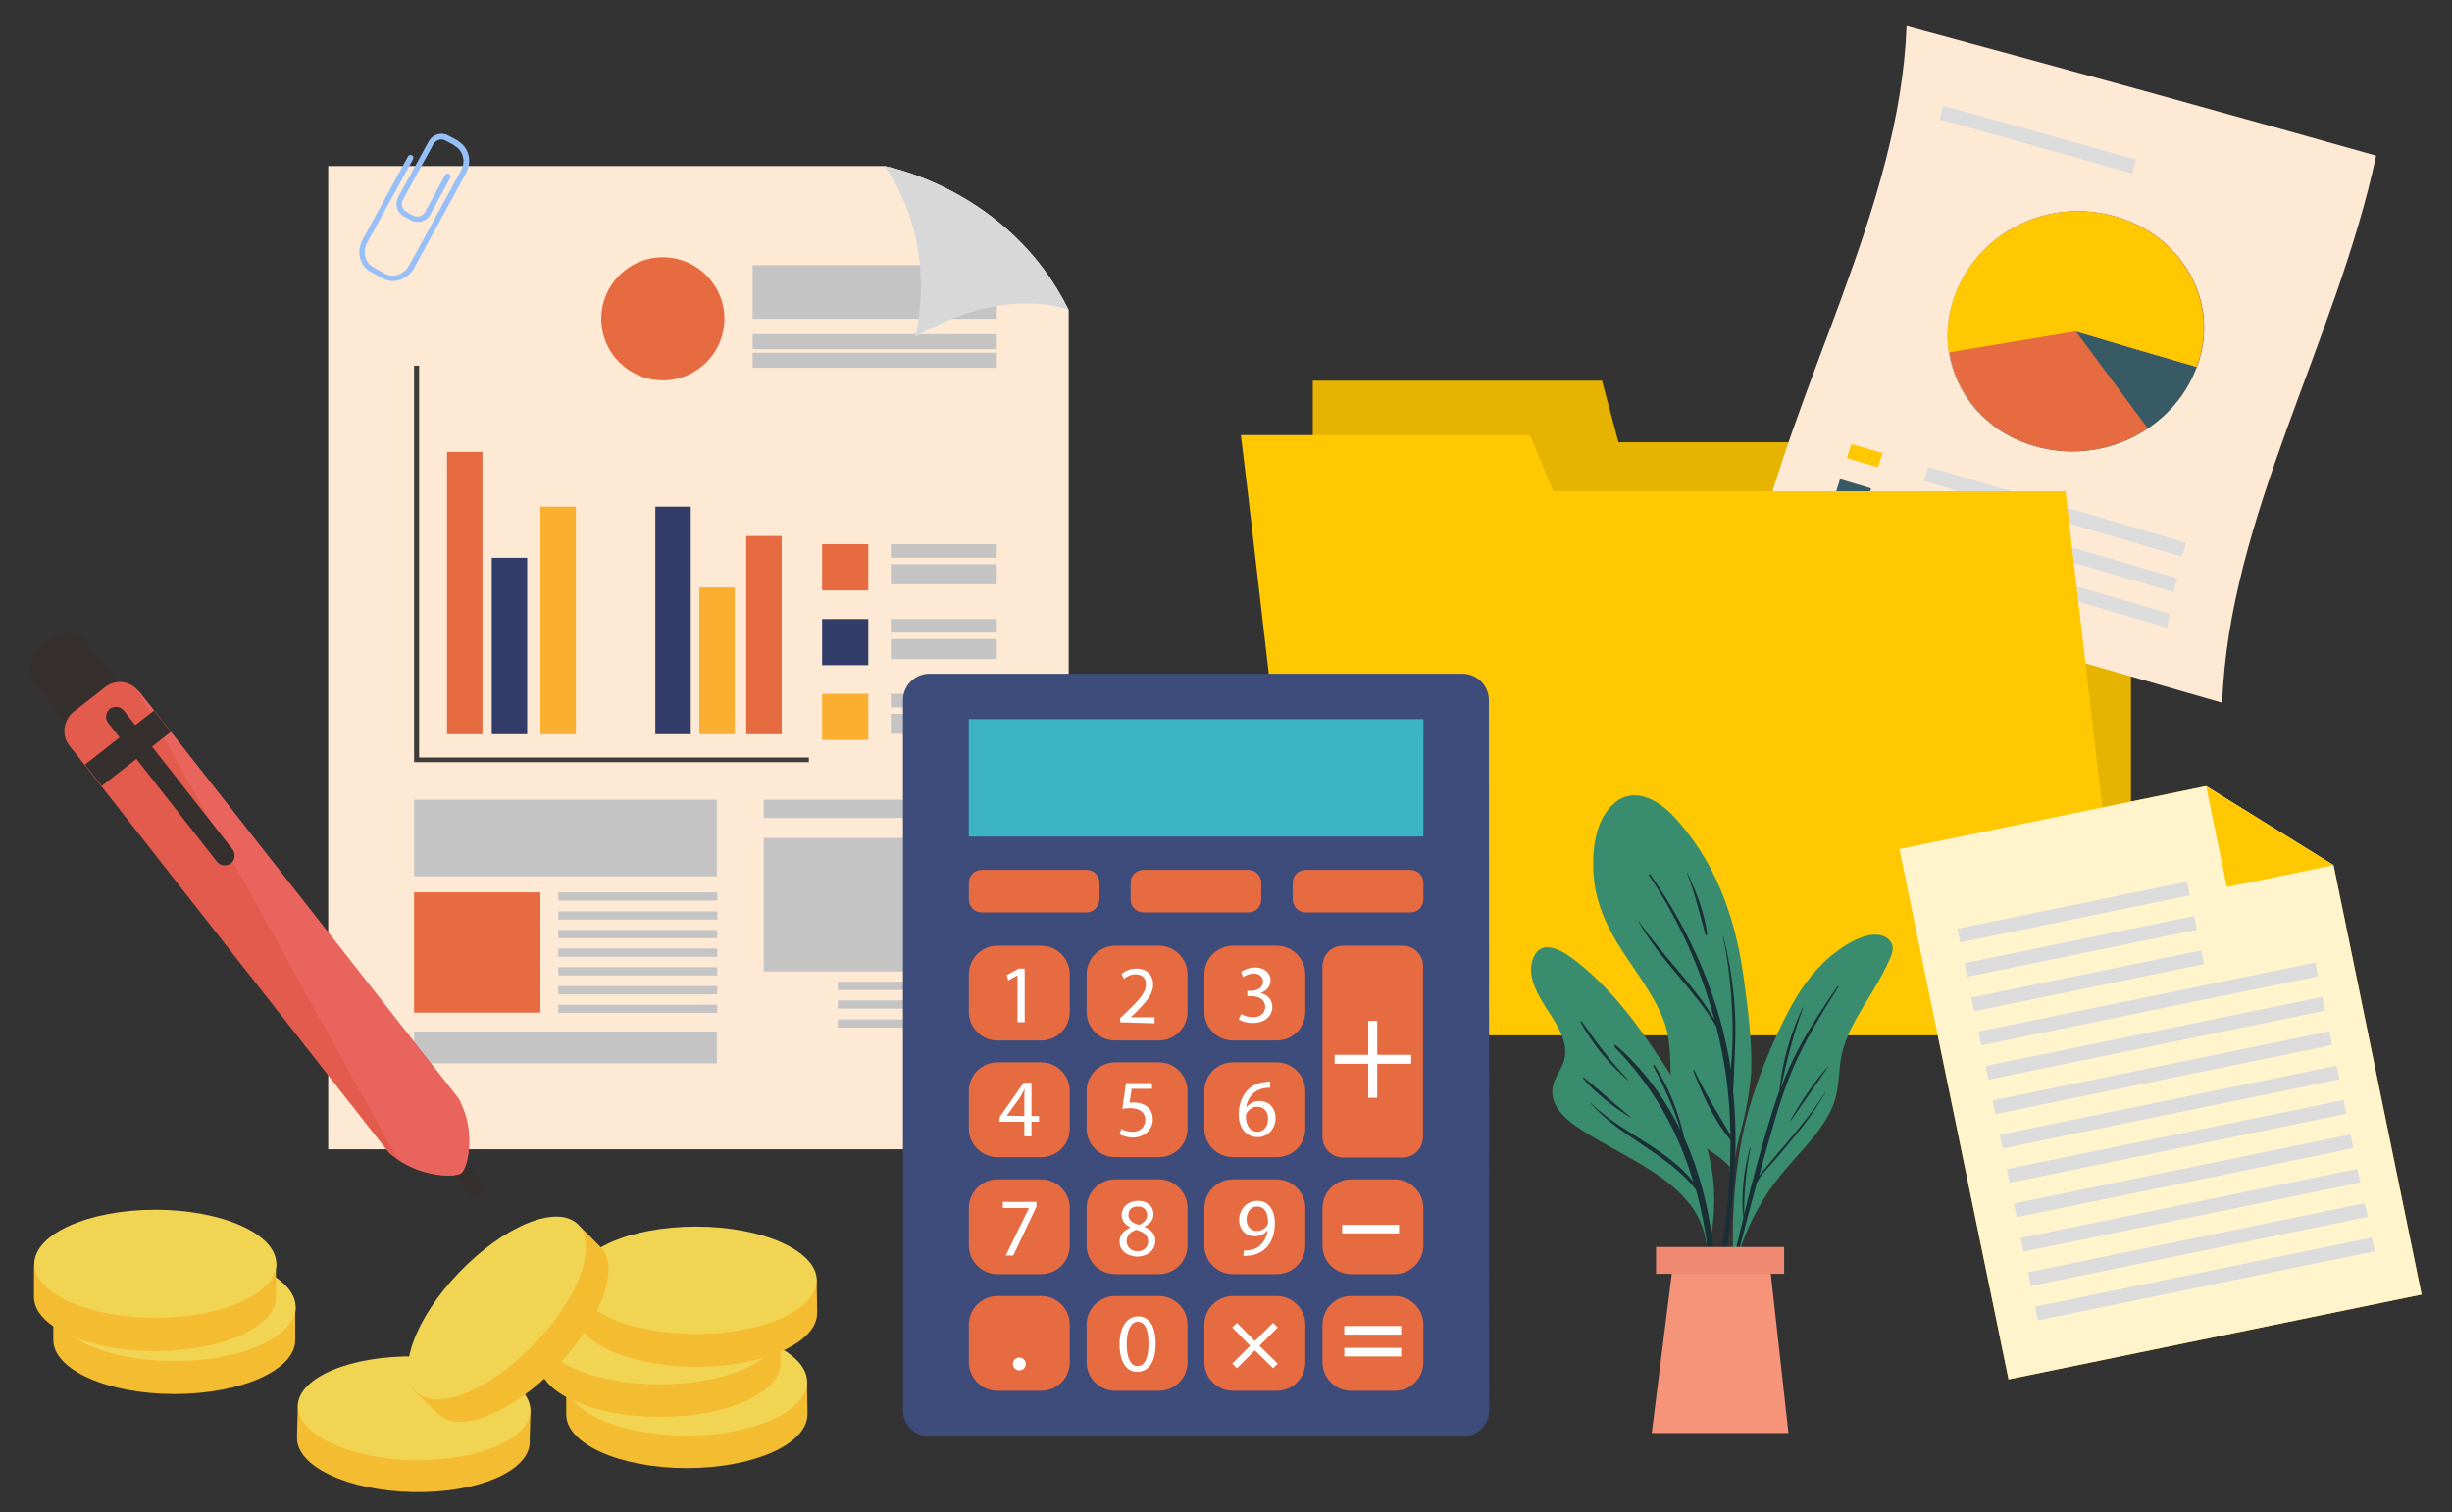<?xml version="1.0" encoding="utf-8"?>
<!-- Generator: Adobe Illustrator 25.2.0, SVG Export Plug-In . SVG Version: 6.00 Build 0)  -->
<svg version="1.1" id="圖層_1" xmlns="http://www.w3.org/2000/svg" xmlns:xlink="http://www.w3.org/1999/xlink" x="0px" y="0px"
	 viewBox="0 0 685.1 422.6" style="enable-background:new 0 0 685.1 422.6;" xml:space="preserve">
<rect x="0" y="0" width="685.1" height="422.6" fill="#333333" stroke="none"/>
<style type="text/css">
	.st0{fill:#EDD1B7;}
	.st1{fill:#FEE9D4;}
	.st2{fill:#313C69;}
	.st3{fill:#3D4C7A;}
	.st4{fill:#263460;}
	.st5{fill:#FAAF30;}
	.st6{fill:#E66B41;}
	.st7{fill:#FFFFFF;}
	.st8{fill:#398C6E;}
	.st9{fill:#455996;}
	.st10{fill:#F59479;}
	.st11{fill:#EF8870;}
	.st12{fill:#68E0B1;}
	.st13{opacity:0.1;enable-background:new    ;}
	.st14{fill:#ECECEC;}
	.st15{fill:#FCBE10;}
	.st16{fill:#E58D00;}
	.st17{fill:#1A2E35;}
	.st18{opacity:0.1;}
	.st19{fill:#A8A8A8;}
	.st20{fill:#FFC800;}
	.st21{fill:#375A64;}
	.st22{fill:#2B454E;}
	.st23{fill:#DCDCDC;}
	.st24{fill:#C4C4C4;}
	.st25{fill:#D8D8D8;}
	.st26{fill:#3C3C3B;}
	.st27{fill:#97C0F8;}
	.st28{fill:#3CB4C5;}
	.st29{opacity:0.5;fill:#3CB4C5;enable-background:new    ;}
	.st30{fill:#F4BD31;}
	.st31{fill:#F2D453;}
	.st32{fill:#352F2D;}
	.st33{fill:#E25B4D;}
	.st34{fill:#EA645E;}
	.st35{opacity:0.8;fill:#FFFFFF;}
</style>
<g>
	<g>
		<g>
			<g>
				<g>
					<g>
						<rect x="366.8" y="123.6" class="st20" width="228.6" height="165.7"/>
						<polygon class="st20" points="447.6,106.4 366.8,106.4 366.8,123.6 452.2,123.6 						"/>
					</g>
					<g class="st18">
						<rect x="366.8" y="123.6" width="228.6" height="165.7"/>
						<polygon points="447.6,106.4 366.8,106.4 366.8,123.6 452.2,123.6 						"/>
					</g>
				</g>
			</g>
			<g>
				<g>
					<g>
						<g>
							<path class="st1" d="M620.9,196.4c-44.6-12.8-88.3-25.4-131.2-37.9c10.8-50.5,41.1-99.9,43-151.2
								c44.6,12,88.3,24.1,131.2,36.2C653,94.8,622.7,144.8,620.9,196.4z"/>
							<g>
								<path class="st21" d="M613.8,102.6c-6.6,17.7-26.7,27.6-45.5,22c-18.9-5.5-28.6-24.3-22.1-41.9
									c6.4-17.7,25.8-27.6,44.8-22.2C610.1,66,620.5,84.9,613.8,102.6z"/>
								<path class="st23" d="M580,92.6c-7.7,8.8-15.5,17.6-23.1,26.3c-11.4-8.6-15.6-23-10.8-36.2c6.4-17.5,25.9-27.6,44.8-22.2
									c19,5.4,29.5,24.4,22.8,42C602.6,99.3,591.3,96,580,92.6z"/>
								<path class="st6" d="M580,92.6c6.7,9,13.3,18,20.1,27.1c-9.3,6.3-21.1,8.1-31.8,4.9c-18.7-5.5-28.5-24.4-22.1-41.9
									c6.4-17.5,25.9-27.6,44.8-22.2c19,5.4,29.5,24.4,22.8,42C602.6,99.3,591.3,96,580,92.6z"/>
								<path class="st20" d="M580,92.6c-11.8,2-23.6,3.9-35.5,5.9c-0.8-5.3-0.2-10.7,1.6-15.8c6.4-17.5,25.9-27.6,44.8-22.2
									c19,5.4,29.5,24.4,22.8,42C602.6,99.3,591.3,96,580,92.6z"/>
							</g>
							<g>
								<path class="st23" d="M542.8,29.5c18.1,5,36.1,10.1,54,15.1c-0.3,1.3-0.6,2.6-1,3.9c-17.8-5-35.7-10.1-53.8-15.1
									C542.3,32.2,542.6,30.8,542.8,29.5z"/>
							</g>
							<g>
								<g>
									<path class="st23" d="M538.8,130.5c23.9,7,47.8,14.1,72,21.2c-0.4,1.3-0.7,2.6-1.1,3.9c-24.2-7.1-48.3-14.2-72.2-21.2
										C538,133.1,538.4,131.8,538.8,130.5z"/>
								</g>
								<g>
									<path class="st23" d="M535.7,140.3c24,7.1,48.2,14.2,72.6,21.3c-0.3,1.3-0.6,2.6-0.9,3.9c-24.5-7.2-48.7-14.3-72.8-21.3
										C534.9,142.9,535.3,141.6,535.7,140.3z"/>
								</g>
								<g>
									<path class="st23" d="M532.9,150.1c24.2,7.1,48.6,14.2,73.3,21.4c-0.2,1.3-0.5,2.6-0.7,3.9c-24.8-7.2-49.3-14.3-73.6-21.5
										C532.2,152.7,532.5,151.4,532.9,150.1z"/>
								</g>
								<path class="st20" d="M524.7,130.6c-2.9-0.9-5.8-1.7-8.7-2.6c0.4-1.3,0.9-2.6,1.3-3.9c2.9,0.8,5.8,1.7,8.7,2.5
									C525.6,128,525.1,129.3,524.7,130.6z"/>
								<path class="st21" d="M521.6,140.4c-2.9-0.9-5.8-1.7-8.7-2.6c0.4-1.3,0.8-2.6,1.2-3.9c2.9,0.9,5.8,1.7,8.7,2.6
									C522.4,137.8,522,139.1,521.6,140.4z"/>
								<path class="st23" d="M518.8,150.2c-2.9-0.9-5.9-1.7-8.8-2.6c0.4-1.3,0.7-2.6,1.1-3.9c2.9,0.9,5.9,1.7,8.8,2.6
									C519.5,147.6,519.2,148.9,518.8,150.2z"/>
							</g>
						</g>
					</g>
				</g>
			</g>
			<g>
				<g>
					<g>
						<polygon class="st20" points="594.8,289.3 366.2,289.3 348.6,137.3 577.1,137.3 						"/>
						<polygon class="st20" points="427.5,121.6 346.7,121.6 348.6,137.3 434,137.3 						"/>
					</g>
				</g>
			</g>
		</g>
		<g>
			<g id="Paper_Sheet">
				<path class="st1" d="M247.1,46.4H91.7v274.8h206.9V86.6C281.9,52.7,247.1,46.4,247.1,46.4z"/>
				<rect x="210.3" y="74.1" class="st24" width="68.2" height="15"/>
				<rect x="210.3" y="93.4" class="st24" width="68.2" height="4.2"/>
				<rect x="210.3" y="98.6" class="st24" width="68.2" height="4.2"/>
				<path class="st25" d="M247.1,46.4c15.7,22.5,8.6,47.8,8.6,47.8c25.3-14.9,42.8-7.6,42.8-7.6C281.9,52.7,247.1,46.4,247.1,46.4z"
					/>
				<rect x="124.9" y="126.3" class="st6" width="9.9" height="78.9"/>
				<rect x="137.4" y="155.9" class="st2" width="9.9" height="49.3"/>
				<rect x="151" y="141.6" class="st5" width="9.9" height="63.6"/>
				<polygon class="st26" points="117.1,211.7 117.1,102.2 115.7,102.2 115.7,211.7 115.7,212.4 115.7,213 226,213 226,211.7 				
					"/>
				<rect x="195.4" y="164.2" class="st5" width="9.9" height="41"/>
				<rect x="183.1" y="141.6" class="st2" width="9.9" height="63.6"/>
				<rect x="208.5" y="149.8" class="st6" width="9.9" height="55.4"/>
				<circle class="st6" cx="185.2" cy="89.1" r="17.2"/>
				<rect x="229.7" y="152.1" class="st6" width="12.9" height="12.9"/>
				<rect x="229.7" y="173" class="st2" width="12.9" height="12.9"/>
				<rect x="229.7" y="193.9" class="st5" width="12.9" height="12.9"/>
				<rect x="248.9" y="152.1" class="st24" width="29.6" height="3.8"/>
				<rect x="248.9" y="157.7" class="st24" width="29.6" height="5.6"/>
				<rect x="248.9" y="173" class="st24" width="29.6" height="3.8"/>
				<rect x="248.9" y="178.6" class="st24" width="29.6" height="5.6"/>
				<rect x="248.9" y="193.9" class="st24" width="29.6" height="3.8"/>
				<rect x="248.9" y="199.5" class="st24" width="29.6" height="5.6"/>
				<rect x="115.7" y="223.5" class="st24" width="84.6" height="21.4"/>
				<rect x="115.7" y="249.4" class="st6" width="35.3" height="33.6"/>
				<rect x="156" y="249.4" class="st24" width="44.4" height="2.3"/>
				<rect x="156" y="254.7" class="st24" width="44.4" height="2.3"/>
				<rect x="156" y="259.9" class="st24" width="44.4" height="2.3"/>
				<rect x="156" y="265.1" class="st24" width="44.4" height="2.3"/>
				<rect x="156" y="270.3" class="st24" width="44.4" height="2.3"/>
				<rect x="156" y="275.6" class="st24" width="44.4" height="2.3"/>
				<rect x="156" y="280.8" class="st24" width="44.4" height="2.3"/>
				<rect x="115.7" y="288.3" class="st24" width="84.6" height="8.9"/>
				<rect x="213.4" y="223.5" class="st24" width="65" height="5.1"/>
				<rect x="213.4" y="234.2" class="st24" width="65" height="37.3"/>
				<rect x="234.1" y="274.4" class="st24" width="44.4" height="2.3"/>
				<rect x="234.1" y="279.6" class="st24" width="44.4" height="2.3"/>
				<rect x="234.1" y="284.9" class="st24" width="44.4" height="2.3"/>
			</g>
			<g>
				<g>
					<path class="st27" d="M114.7,61.5l-1.8-1c-2-1.1-2.7-3.6-1.6-5.5l8.5-15.5c1.1-2,3.6-2.7,5.5-1.6l2.6,1.4
						c0.4,0.2,0.5,0.7,0.3,1.1c-0.2,0.4-0.7,0.5-1.1,0.3l-2.6-1.4c-1.2-0.7-2.7-0.2-3.4,1l-8.5,15.5c-0.7,1.2-0.2,2.7,1,3.4l1.8,1
						c1.2,0.7,2.7,0.2,3.4-1l5.6-10.3c0.2-0.4,0.7-0.5,1.1-0.3s0.5,0.7,0.3,1.1l-5.6,10.3C119.2,61.9,116.7,62.6,114.7,61.5z"/>
				</g>
				<g>
					<path class="st27" d="M106.9,77.8l-3.3-1.8c-3.1-1.7-4.1-5.7-2.3-9L114,43.7c0.2-0.4,0.7-0.5,1.1-0.3s0.5,0.7,0.3,1.1
						l-12.8,23.3c-1.4,2.5-0.6,5.6,1.7,6.9l3.3,1.8c2.3,1.3,5.3,0.2,6.7-2.3l14.5-26.5c1.4-2.5,0.6-5.6-1.7-6.9
						c-0.4-0.2-0.5-0.7-0.3-1.1c0.2-0.4,0.7-0.5,1.1-0.3c3.1,1.7,4.1,5.7,2.3,9l-14.5,26.5C113.9,78.2,109.9,79.5,106.9,77.8z"/>
				</g>
			</g>
		</g>
		<g>
			<path class="st3" d="M416.1,394.1c0,4.1-3.3,7.4-7.4,7.4H259.7c-4.1,0-7.4-3.3-7.4-7.4V195.7c0-4.1,3.3-7.4,7.4-7.4h148.9
				c4.1,0,7.4,3.3,7.4,7.4L416.1,394.1L416.1,394.1z"/>
			<g>
				<rect x="270.7" y="201" class="st28" width="127" height="32.8"/>
				<polygon class="st29" points="274,205.7 397.7,205.7 397.7,201 270.7,201 270.7,233.8 274,233.8 				"/>
				<path class="st6" d="M303.6,255h-29.3c-2,0-3.6-1.6-3.6-3.6v-4.7c0-2,1.6-3.6,3.6-3.6h29.3c2,0,3.6,1.6,3.6,3.6v4.7
					C307.1,253.4,305.5,255,303.6,255z"/>
				<path class="st6" d="M348.8,255h-29.3c-2,0-3.6-1.6-3.6-3.6v-4.7c0-2,1.6-3.6,3.6-3.6h29.3c2,0,3.6,1.6,3.6,3.6v4.7
					C352.4,253.4,350.8,255,348.8,255z"/>
				<path class="st6" d="M394.1,255h-29.3c-2,0-3.6-1.6-3.6-3.6v-4.7c0-2,1.6-3.6,3.6-3.6h29.3c2,0,3.6,1.6,3.6,3.6v4.7
					C397.7,253.4,396.1,255,394.1,255z"/>
				<path class="st6" d="M290.9,290.8h-12.2c-4.4,0-8-3.6-8-8v-10.5c0-4.4,3.6-8,8-8h12.2c4.4,0,8,3.6,8,8v10.5
					C298.9,287.2,295.3,290.8,290.9,290.8z"/>
				<path class="st6" d="M323.8,290.8h-12.2c-4.4,0-8-3.6-8-8v-10.5c0-4.4,3.6-8,8-8h12.2c4.4,0,8,3.6,8,8v10.5
					C331.8,287.2,328.2,290.8,323.8,290.8z"/>
				<path class="st6" d="M356.7,290.8h-12.2c-4.4,0-8-3.6-8-8v-10.5c0-4.4,3.6-8,8-8h12.2c4.4,0,8,3.6,8,8v10.5
					C364.7,287.2,361.2,290.8,356.7,290.8z"/>
				<path class="st6" d="M290.9,323.4h-12.2c-4.4,0-8-3.6-8-8v-10.5c0-4.4,3.6-8,8-8h12.2c4.4,0,8,3.6,8,8v10.5
					C298.9,319.9,295.3,323.4,290.9,323.4z"/>
				<path class="st6" d="M323.8,323.4h-12.2c-4.4,0-8-3.6-8-8v-10.5c0-4.4,3.6-8,8-8h12.2c4.4,0,8,3.6,8,8v10.5
					C331.8,319.9,328.2,323.4,323.8,323.4z"/>
				<path class="st6" d="M356.7,323.4h-12.2c-4.4,0-8-3.6-8-8v-10.5c0-4.4,3.6-8,8-8h12.2c4.4,0,8,3.6,8,8v10.5
					C364.7,319.9,361.2,323.4,356.7,323.4z"/>
				<path class="st6" d="M391.9,264.3h-16.7c-3.2,0-5.7,2.6-5.7,5.8v8.2v6.8v32.6c0,3.2,2.6,5.8,5.7,5.8h16.7c3.2,0,5.7-2.6,5.7-5.8
					V285v-6.8v-8.2C397.7,266.9,395.1,264.3,391.9,264.3z"/>
				<path class="st6" d="M290.9,356.1h-12.2c-4.4,0-8-3.6-8-8v-10.5c0-4.4,3.6-8,8-8h12.2c4.4,0,8,3.6,8,8v10.5
					C298.9,352.5,295.3,356.1,290.9,356.1z"/>
				<path class="st6" d="M323.8,356.1h-12.2c-4.4,0-8-3.6-8-8v-10.5c0-4.4,3.6-8,8-8h12.2c4.4,0,8,3.6,8,8v10.5
					C331.8,352.5,328.2,356.1,323.8,356.1z"/>
				<path class="st6" d="M356.7,356.1h-12.2c-4.4,0-8-3.6-8-8v-10.5c0-4.4,3.6-8,8-8h12.2c4.4,0,8,3.6,8,8v10.5
					C364.7,352.5,361.2,356.1,356.7,356.1z"/>
				<path class="st6" d="M389.7,356.1h-12.2c-4.4,0-8-3.6-8-8v-10.5c0-4.4,3.6-8,8-8h12.2c4.4,0,8,3.6,8,8v10.5
					C397.7,352.5,394.1,356.1,389.7,356.1z"/>
				<path class="st6" d="M290.9,388.7h-12.2c-4.4,0-8-3.6-8-8v-10.5c0-4.4,3.6-8,8-8h12.2c4.4,0,8,3.6,8,8v10.5
					C298.9,385.2,295.3,388.7,290.9,388.7z"/>
				<path class="st6" d="M323.8,388.7h-12.2c-4.4,0-8-3.6-8-8v-10.5c0-4.4,3.6-8,8-8h12.2c4.4,0,8,3.6,8,8v10.5
					C331.8,385.2,328.2,388.7,323.8,388.7z"/>
				<path class="st6" d="M356.7,388.7h-12.2c-4.4,0-8-3.6-8-8v-10.5c0-4.4,3.6-8,8-8h12.2c4.4,0,8,3.6,8,8v10.5
					C364.7,385.2,361.2,388.7,356.7,388.7z"/>
				<path class="st6" d="M389.7,388.7h-12.2c-4.4,0-8-3.6-8-8v-10.5c0-4.4,3.6-8,8-8h12.2c4.4,0,8,3.6,8,8v10.5
					C397.7,385.2,394.1,388.7,389.7,388.7z"/>
				<g>
					<path class="st7" d="M289.6,335.9v1.3l-6.5,13.7H281l6.5-13.3v0h-7.3v-1.7H289.6z"/>
				</g>
				<g>
					<path class="st7" d="M312.8,347.1c0-1.9,1.1-3.2,3-4l0-0.1c-1.7-0.8-2.4-2.1-2.4-3.4c0-2.4,2-4,4.6-4c2.9,0,4.3,1.8,4.3,3.7
						c0,1.3-0.6,2.6-2.5,3.5v0.1c1.9,0.7,3,2.1,3,3.9c0,2.6-2.2,4.4-5.1,4.4C314.7,351.1,312.8,349.3,312.8,347.1z M320.8,347
						c0-1.8-1.3-2.7-3.3-3.3c-1.7,0.5-2.7,1.7-2.7,3.1c-0.1,1.5,1.1,2.9,3,2.9C319.6,349.7,320.8,348.5,320.8,347z M315.3,339.5
						c0,1.5,1.1,2.3,2.9,2.8c1.3-0.4,2.3-1.4,2.3-2.7c0-1.2-0.7-2.4-2.5-2.4C316.2,337.1,315.3,338.2,315.3,339.5z"/>
				</g>
				<g>
					<path class="st7" d="M322.9,375.5c0,5.1-1.9,7.9-5.2,7.9c-2.9,0-4.9-2.7-4.9-7.7c0-5,2.2-7.8,5.2-7.8
						C321.1,367.9,322.9,370.7,322.9,375.5z M314.8,375.7c0,3.9,1.2,6.1,3,6.1c2.1,0,3.1-2.4,3.1-6.3c0-3.7-0.9-6.1-3-6.1
						C316.1,369.4,314.8,371.6,314.8,375.7z"/>
				</g>
				<g>
					<path class="st7" d="M347.5,349.5c0.4,0,0.9,0,1.6-0.1c1.2-0.2,2.3-0.6,3.1-1.5c1-0.9,1.7-2.2,2-4h-0.1c-0.8,1-2,1.6-3.5,1.6
						c-2.7,0-4.4-2-4.4-4.6c0-2.8,2.1-5.3,5.1-5.3c3.1,0,4.9,2.5,4.9,6.3c0,3.3-1.1,5.6-2.6,7c-1.2,1.1-2.7,1.8-4.3,2
						c-0.7,0.1-1.4,0.1-1.9,0.1L347.5,349.5L347.5,349.5z M348.3,340.8c0,1.9,1.1,3.2,2.9,3.2c1.4,0,2.4-0.7,2.9-1.6
						c0.1-0.2,0.2-0.4,0.2-0.7c0-2.6-0.9-4.5-3.1-4.5C349.5,337.2,348.3,338.7,348.3,340.8z"/>
				</g>
				<g>
					<path class="st7" d="M286.2,317.6v-4.1h-6.9v-1.3l6.7-9.6h2.2v9.3h2.1v1.6h-2.1v4.1H286.2z M286.2,311.9v-5
						c0-0.8,0-1.6,0.1-2.4h-0.1c-0.5,0.9-0.8,1.5-1.2,2.2l-3.7,5.1v0L286.2,311.9L286.2,311.9z"/>
				</g>
				<g>
					<path class="st7" d="M321.9,304.3h-5.7l-0.6,3.9c0.3,0,0.7-0.1,1.2-0.1c1.2,0,2.3,0.3,3.2,0.8c1.2,0.7,2.1,2,2.1,3.9
						c0,2.9-2.3,5.1-5.6,5.1c-1.6,0-3-0.5-3.7-0.9l0.5-1.5c0.6,0.4,1.8,0.8,3.2,0.8c1.9,0,3.5-1.2,3.5-3.3c0-1.9-1.3-3.3-4.3-3.3
						c-0.8,0-1.5,0.1-2.1,0.2l1-7.2h7.2L321.9,304.3L321.9,304.3z"/>
				</g>
				<g>
					<path class="st7" d="M354.9,304c-0.4,0-0.9,0-1.5,0.1c-3.2,0.5-4.9,2.9-5.2,5.3h0.1c0.7-0.9,2-1.7,3.6-1.7
						c2.6,0,4.5,1.9,4.5,4.8c0,2.7-1.9,5.3-5,5.3c-3.2,0-5.3-2.5-5.3-6.4c0-3,1.1-5.3,2.5-6.8c1.2-1.2,2.9-2,4.8-2.2
						c0.6-0.1,1.1-0.1,1.5-0.1L354.9,304L354.9,304z M354.3,312.7c0-2.1-1.2-3.4-3.1-3.4c-1.2,0-2.3,0.8-2.9,1.8
						c-0.1,0.2-0.2,0.5-0.2,0.9c0,2.5,1.2,4.3,3.3,4.3C353.1,316.3,354.3,314.8,354.3,312.7z"/>
				</g>
				<g>
					<path class="st7" d="M284.3,272.6L284.3,272.6l-2.6,1.4l-0.4-1.5l3.3-1.8h1.7v15h-2L284.3,272.6L284.3,272.6z"/>
				</g>
				<g>
					<path class="st7" d="M313,285.7v-1.2l1.6-1.5c3.8-3.6,5.5-5.6,5.6-7.8c0-1.5-0.7-2.9-3-2.9c-1.4,0-2.5,0.7-3.2,1.3l-0.6-1.4
						c1-0.9,2.5-1.5,4.2-1.5c3.2,0,4.6,2.2,4.6,4.4c0,2.8-2,5-5.1,8.1l-1.2,1.1v0h6.7v1.7L313,285.7L313,285.7z"/>
				</g>
				<g>
					<path class="st7" d="M346.8,283.4c0.6,0.4,1.9,0.9,3.3,0.9c2.6,0,3.4-1.7,3.4-2.9c0-2.1-1.9-3-3.9-3h-1.1v-1.5h1.1
						c1.5,0,3.3-0.8,3.3-2.5c0-1.2-0.8-2.3-2.6-2.3c-1.2,0-2.3,0.5-3,1l-0.5-1.5c0.8-0.6,2.3-1.2,3.9-1.2c2.9,0,4.3,1.8,4.3,3.6
						c0,1.5-0.9,2.9-2.8,3.5v0c1.8,0.4,3.3,1.8,3.3,3.9c0,2.4-1.9,4.5-5.5,4.5c-1.7,0-3.1-0.5-3.9-1L346.8,283.4z"/>
				</g>
				<g>
					<ellipse class="st7" cx="284.8" cy="381.2" rx="1.8" ry="1.8"/>
				</g>
				<g>
					<polygon class="st7" points="394.3,294.8 384.8,294.8 384.8,285.3 382.3,285.3 382.3,294.8 372.9,294.8 372.9,297.3 
						382.3,297.3 382.3,306.8 384.8,306.8 384.8,297.3 394.3,297.3 					"/>
				</g>
				<g>
					<polygon class="st7" points="357,381.1 351.9,376.1 357,371 355.7,369.7 350.6,374.8 345.6,369.7 344.3,371 349.3,376.1 
						344.3,381.1 345.6,382.4 350.6,377.4 355.7,382.4 					"/>
				</g>
				<g>
					<rect x="375" y="342.3" class="st7" width="15.9" height="2.4"/>
				</g>
				<g>
					<rect x="375.6" y="370.6" class="st7" width="15.9" height="2.4"/>
				</g>
				<g>
					<rect x="375.6" y="376.7" class="st7" width="15.9" height="2.4"/>
				</g>
			</g>
		</g>
		<g id="Coin">
			<g>
				<g>
					<path class="st30" d="M225.5,387.2c0-3.8-2.2-6.8-4.9-6.8h-57.5c-2.7,0-4.9,3-4.9,6.8v7.1c0,0.2,0,0.4,0,0.6c0,0.1,0,0.3,0,0.4
						c0,8.3,15.1,15,33.7,15s33.7-6.7,33.7-15c0-0.1,0-0.3,0-0.4c0-0.2,0-0.4,0-0.6L225.5,387.2L225.5,387.2z"/>
					<path class="st31" d="M225.5,386.2c0,8.3-15.1,15-33.7,15s-33.7-6.7-33.7-15s15.1-15,33.7-15S225.5,377.9,225.5,386.2z"/>
				</g>
				<g>
					<path class="st30" d="M218,372.9c0-3.8-2.2-6.8-4.9-6.8h-57.5c-2.7,0-4.9,3-4.9,6.8v7.1c0,0.2,0,0.4,0,0.6c0,0.1,0,0.3,0,0.4
						c0,8.3,15.1,15,33.7,15s33.7-6.7,33.7-15c0-0.1,0-0.3,0-0.4c0-0.2,0-0.4,0-0.6L218,372.9L218,372.9z"/>
					<path class="st31" d="M218,371.9c0,8.3-15.1,15-33.7,15s-33.7-6.7-33.7-15s15.1-15,33.7-15C203,356.9,218,363.6,218,371.9z"/>
				</g>
				<g>
					<path class="st30" d="M228.2,358.9c0-3.8-2.2-6.8-4.9-6.8h-57.5c-2.7,0-4.9,3-4.9,6.8v7.1c0,0.2,0,0.4,0,0.6c0,0.1,0,0.3,0,0.4
						c0,8.3,15.1,15,33.7,15s33.7-6.7,33.7-15c0-0.1,0-0.3,0-0.4c0-0.2,0-0.4,0-0.6L228.2,358.9L228.2,358.9z"/>
					<path class="st31" d="M228.2,357.8c0,8.3-15.1,15-33.7,15s-33.7-6.7-33.7-15s15.1-15,33.7-15
						C213.1,342.8,228.2,349.6,228.2,357.8z"/>
				</g>
			</g>
			<g>
				<path class="st30" d="M148.2,395.3c0.1-3.6-2-6.6-4.6-6.7l-55.5-1.2c-2.6-0.1-4.8,2.8-4.9,6.5l-0.2,6.9c0,0.2,0,0.4,0,0.6
					c0,0.1,0,0.3,0,0.4c-0.2,8,14.2,14.8,32.2,15.2s32.6-5.8,32.8-13.8c0-0.1,0-0.3,0-0.4c0-0.2,0-0.4,0-0.6L148.2,395.3z"/>
				<path class="st31" d="M148.2,394.3c-0.2,8-14.9,14.1-32.8,13.8c-17.9-0.4-32.3-7.2-32.2-15.2c0.2-8,14.9-14.1,32.8-13.8
					C134,379.5,148.4,386.3,148.2,394.3z"/>
			</g>
			<g>
				<path class="st30" d="M82.6,366.3c0-3.8-2.2-6.8-5-6.8H19.9c-2.7,0-5,3.1-5,6.8v7.2c0,0.2,0,0.4,0,0.6c0,0.1,0,0.3,0,0.4
					c0,8.3,15.1,15.1,33.8,15.1s33.8-6.7,33.8-15.1c0-0.1,0-0.3,0-0.4c0-0.2,0-0.4,0-0.6V366.3z"/>
				<path class="st31" d="M82.6,365.3c0,8.3-15.1,15.1-33.8,15.1s-33.8-6.7-33.8-15.1s15.1-15.1,33.8-15.1
					C67.4,350.2,82.6,356.9,82.6,365.3z"/>
			</g>
			<g>
				<path class="st30" d="M162.1,342.8c-2.6-2.5-6.2-3-8.1-1.1l-38.6,40.1c-1.8,1.9-1.2,5.5,1.4,8l5,4.8c0.2,0.1,0.3,0.3,0.5,0.4
					c0.1,0.1,0.2,0.2,0.3,0.3c5.8,5.6,20.6-0.5,33-13.4c12.5-13,17.9-28,12.1-33.5c-0.1-0.1-0.2-0.2-0.3-0.3
					c-0.1-0.2-0.3-0.3-0.4-0.4L162.1,342.8z"/>
				<path class="st31" d="M161.4,342.1c5.8,5.6,0.4,20.6-12.1,33.5c-12.5,13-27.3,19-33,13.4c-5.8-5.6-0.4-20.6,12.1-33.5
					C140.8,342.6,155.6,336.5,161.4,342.1z"/>
			</g>
			<g>
				<path class="st30" d="M77.2,354.3c0-3.8-2.2-6.8-5-6.8H14.5c-2.7,0-5,3.1-5,6.8v7.2c0,0.2,0,0.4,0,0.6c0,0.1,0,0.3,0,0.4
					c0,8.3,15.1,15.1,33.8,15.1s33.8-6.7,33.8-15.1c0-0.1,0-0.3,0-0.4c0-0.2,0-0.4,0-0.6V354.3z"/>
				<ellipse class="st31" cx="43.4" cy="353.2" rx="33.8" ry="15.1"/>
			</g>
		</g>
		<g id="Pen">
			<path class="st32" d="M30.4,206.1c-2.9,2.3-7.2,1.8-9.5-1.2l-11-14.1c-2.3-2.9-1.8-7.2,1.2-9.5l3.7-2.9c2.9-2.3,7.2-1.8,9.5,1.2
				l11,14.1c2.3,2.9,1.8,7.2-1.2,9.5L30.4,206.1z"/>
			<path class="st33" d="M128.8,308.5c-0.2-0.7-0.6-1.4-1.1-2l-80-102l-4.7-6l-4.2-5.3c-0.1-0.1-0.2-0.2-0.3-0.3
				c-2.4-2.7-6.4-3.1-9.2-0.8l-8.7,6.8c-2.9,2.3-3.5,6.6-1.2,9.5l4.2,5.3l4.7,6l80,102c0.5,0.7,1.1,1.2,1.8,1.6
				c0.3,0.2,0.5,0.4,0.8,0.6c6.8,5,16.3,5.3,17.9,4C130.8,326.4,132.7,316.5,128.8,308.5z"/>
			<path class="st32" d="M134.2,334c-1,0.8-2.4,0.6-3.2-0.4l-7.2-9.2c-0.8-1-0.6-2.4,0.4-3.2l0,0c1-0.8,2.4-0.6,3.2,0.4l7.2,9.2
				C135.4,331.8,135.2,333.2,134.2,334L134.2,334z"/>
			<path class="st34" d="M128.9,327.9c1.9-1.5,3.9-11.4-0.1-19.4c-0.2-0.7-0.6-1.4-1.1-2l-80-102l-4.7-6l-4.2-5.3
				c-0.1-0.1-0.2-0.2-0.3-0.3L111,323.8C117.8,328.9,127.3,329.1,128.9,327.9z"/>
			
				<rect x="23.5" y="205.3" transform="matrix(0.787 -0.617 0.617 0.787 -121.421 66.612)" class="st32" width="24.5" height="7.6"/>
			<path class="st32" d="M64.5,241.3c-1.2,0.9-2.9,0.7-3.9-0.5L30.2,202c-0.9-1.2-0.7-2.9,0.5-3.9l0,0c1.2-0.9,2.9-0.7,3.9,0.5
				L65,237.4C65.9,238.6,65.7,240.4,64.5,241.3L64.5,241.3z"/>
		</g>
		<g>
			<g>
				<g>
					<g>
						<path class="st8" d="M486.9,314.1c-1.1,4.2-2.2,8.3-2.4,12.7c0.1,0.2,0.1,1,0,0.8c0,0.7-1.2,0.6-1.2-0.1c0-0.4,0-0.9,0.1-1.3
							c-2.7-3.1-6.6-5-9.8-7.7c-2.6-2.2-4.4-4.7-5.4-7.8c-2.6-8.3-0.2-17.1-3.3-25.4c-2.7-7.1-7.6-13.3-11.8-19.8
							c-4.4-6.8-7.6-14-7.9-22c-0.3-6.1,0.5-14.3,5.7-18.9c5.4-4.9,12.1-1.2,16.3,3.1c12,12.6,17.6,28.5,19.9,44.9
							c1.2,9,2.5,18.1,2.2,27.2C488.9,304.6,488.1,309.3,486.9,314.1z"/>
						<path class="st17" d="M484.5,330.1c0.6-8.5,0.6-17.1-0.3-25.5c0,0,0-0.1,0.1-0.1c0.2-6.9,0.8-13.8,0.5-20.7
							c-0.3-7.5-1.5-14.9-3.3-22.2c0-0.1-0.2-0.1-0.1,0c1.5,7.1,2.3,14.4,2.6,21.7c0.2,3.9,0.1,7.8-0.1,11.7
							c-0.1,1.3-0.2,2.5-0.3,3.8v0c-3-19.4-10.9-37.9-22.5-54.4c-0.2-0.2-0.6,0-0.4,0.2c8.4,12.5,14.5,26.1,18.3,40.3
							c-5.8-9.8-14.5-17.8-21-27.3c0-0.1-0.1,0-0.1,0.1c5.8,10.5,15.4,18.7,21.6,29.1c1.1,4.2,1.9,8.4,2.6,12.7
							c0.9,5.9,1.3,11.8,1.4,17.7c-3.5-6-7.2-11.8-10.1-18.1c-0.1-0.2-0.3-0.1-0.3,0.1c2.5,6.6,5.7,13.7,10.4,19.4
							c0,4.2-0.1,8.4-0.4,12.5c-0.7,11.2-2.8,22.2-3.8,33.3c0,0.3,0.5,0.4,0.6,0.1C482.2,353.2,483.6,341.5,484.5,330.1z"/>
						<path class="st17" d="M471.5,244c0-0.1-0.2,0-0.1,0.1c2.2,5.6,3.5,11.3,5.1,17.1c0.1,0.3,0.5,0.2,0.5-0.1
							C476.3,255.3,474,249.4,471.5,244z"/>
					</g>
					<g>
						<path class="st8" d="M528.2,267.6c-1.4,3.3-3.2,6.5-5.1,9.6c-4,6.7-8.2,12.8-9,20.5c-0.3,3.5-0.5,6.9-1.6,10.3
							c-1,2.9-2.6,5.6-4.5,8.1c-4.4,5.8-9.8,10.8-13.8,16.8c-4.2,6.2-7.3,13.1-9.2,20.2c-0.1,0.4-0.8,0.3-0.7-0.1c0,0,0-0.1,0-0.1
							c0,0,0,0,0-0.1c-0.6-16.6,0.8-33.4,6.4-49.3c2.4-7,5.4-13.9,8.8-20.5c3-5.8,6.7-11.3,11.9-15.7c3.4-2.8,10.8-8.1,15.6-5.3
							C529.3,263.4,529.1,265.6,528.2,267.6z"/>
						<path class="st17" d="M509.9,305.4c-3.1,4.9-6.8,9.4-10.6,13.9c-1.8,2.1-3.6,4.2-5.3,6.3c-0.8,1-1.8,2-2.5,3.1
							c0.5-1.8,0.9-3.5,1.4-5.2c2.4-8.4,4.6-16.9,8.1-25c3.4-7.9,8-15.3,12.6-22.6c0.1-0.2-0.2-0.3-0.3-0.1
							c-3.9,5.8-7.8,11.6-11,17.7c-1.8,3.4-3.3,6.9-4.7,10.5c1.6-7.6,3.5-15,6.2-22.4c0-0.1-0.1-0.1-0.1-0.1
							c-3.4,7.3-5.8,15.4-6.5,23.3c0,0,0,0,0,0c-0.8,2.2-1.5,4.3-2.2,6.5c-2.9,9.3-5.4,18.7-7.7,28.1c0-6.2,0.5-12.4,1.8-18.5
							c0-0.1-0.2-0.2-0.2,0c-1.7,6.3-2.5,13-1.8,19.5c-0.9,3.6-1.7,7.2-2.6,10.8c-1.8,7.7-4,15.5-5,23.3c0,0.2,0.3,0.2,0.3,0.1
							c1.3-4.2,2-8.6,3-12.8c1-4.3,2.1-8.5,3.2-12.8c1.6-6.2,3.2-12.4,4.9-18.5c1.1-2.3,3.3-4.3,4.9-6.2c1.8-2.1,3.6-4.2,5.3-6.3
							c3.3-3.9,6.2-8,8.8-12.4C510.1,305.3,509.9,305.3,509.9,305.4z"/>
						<path class="st17" d="M510.6,298.2c-4,4.6-7.5,9.8-10.4,15c0,0.1,0.1,0.1,0.1,0.1c3.5-5,6.9-10,10.4-15
							C510.9,298.3,510.7,298.2,510.6,298.2z"/>
					</g>
					<g>
						<path class="st8" d="M433.1,283.4c2.4,3.7,5.1,8.2,4,12.6c-0.6,2.8-2.9,5.1-3.3,8c-0.9,6.4,6,10.6,11,13.6
							c12.5,7.5,29.7,14.2,31.9,29.5c0.1,0.5,1.1,0.4,1-0.1c0,0,0-0.1,0-0.1c0,0,0.1,0,0.1-0.1c1.6-7.8,1.6-15.7-0.2-23.4
							c-1.9-7.9-5.6-15-10.1-21.9c-7.5-11.7-15.5-23.7-26.9-32.7c-3.1-2.5-9.6-7-12.1-1.3C426.1,272.9,430.2,278.9,433.1,283.4z"/>
						<path class="st17" d="M444.5,308.3c8.3,8.2,21.5,12.8,28.6,22c-4.2-14.1-11.2-26.7-22-37.7c-0.3-0.3,0.2-0.7,0.5-0.4
							c7.9,6.9,13.7,15,18,23.8c-1.9-6.3-4.6-12.2-7.7-18.1c-0.1-0.2,0.2-0.4,0.4-0.2c4,6.2,6.7,13.2,8.3,20.3
							c9.4,20.8,10.3,45.2,8.3,67.1c0,0.3-0.6,0.3-0.5,0c0.5-17.3,0.2-34.8-4.3-51.7c-0.1-0.4-0.2-0.7-0.3-1
							c-7.8-9.9-20.9-14.5-29.3-23.9C444.3,308.3,444.4,308.2,444.5,308.3z"/>
						<path class="st17" d="M442.6,301.2c4.4,3.6,8.6,7.4,13,11c0,0,0,0.1-0.1,0.1c-4.7-2.9-9.6-6.8-13.2-10.9
							C442.2,301.3,442.4,301.1,442.6,301.2z"/>
						<path class="st17" d="M441.9,285.4c4,5.8,8.1,11.2,13,16.4c0.1,0.1,0,0.2-0.1,0.1c-5.3-4.6-10-10.3-13.2-16.3
							C441.6,285.4,441.8,285.3,441.9,285.4z"/>
					</g>
				</g>
				<g>
					<g>
						<polygon class="st10" points="461.5,400.5 499.7,400.5 494.5,353.6 467.4,353.6 						"/>
					</g>
					<rect x="462.7" y="348.5" class="st11" width="35.8" height="7.5"/>
				</g>
			</g>
		</g>
	</g>
	<g>
		<polygon class="st20" points="676.6,361.8 561.2,385.5 530.7,237.3 616.4,219.7 652,241.8 		"/>
		<polygon class="st35" points="676.6,361.8 561.2,385.5 530.7,237.3 616.4,219.7 652,241.8 		"/>
		<polygon class="st20" points="616.4,219.7 652,241.8 622.2,247.9 		"/>
		<g>
			<g>
				
					<rect x="546.8" y="253.2" transform="matrix(-0.98 0.201 -0.201 -0.98 1198.649 388.445)" class="st23" width="65.5" height="3.9"/>
			</g>
			<g>
				
					<rect x="548.8" y="262.8" transform="matrix(-0.98 0.201 -0.201 -0.98 1204.491 407.065)" class="st23" width="65.5" height="3.9"/>
			</g>
			<g>
				
					<rect x="550.8" y="272.4" transform="matrix(-0.98 0.201 -0.201 -0.98 1210.332 425.682)" class="st23" width="65.5" height="3.9"/>
			</g>
			<g>
				
					<rect x="552.4" y="279" transform="matrix(-0.98 0.201 -0.201 -0.98 1245.112 435.223)" class="st23" width="96" height="3.9"/>
			</g>
			<g>
				
					<rect x="554.4" y="288.6" transform="matrix(-0.98 0.201 -0.201 -0.98 1250.953 453.841)" class="st23" width="96" height="3.9"/>
			</g>
			<g>
				
					<rect x="556.4" y="298.2" transform="matrix(-0.98 0.201 -0.201 -0.98 1256.794 472.46)" class="st23" width="96" height="3.9"/>
			</g>
			<g>
				
					<rect x="558.3" y="307.8" transform="matrix(-0.98 0.201 -0.201 -0.98 1262.635 491.079)" class="st23" width="96" height="3.9"/>
			</g>
			<g>
				
					<rect x="560.3" y="317.4" transform="matrix(-0.98 0.201 -0.201 -0.98 1268.477 509.698)" class="st23" width="96" height="3.9"/>
			</g>
			<g>
				
					<rect x="562.3" y="327" transform="matrix(-0.98 0.201 -0.201 -0.98 1274.318 528.317)" class="st23" width="96" height="3.9"/>
			</g>
			<g>
				
					<rect x="564.3" y="336.6" transform="matrix(-0.98 0.201 -0.201 -0.98 1280.159 546.936)" class="st23" width="96" height="3.9"/>
			</g>
			<g>
				
					<rect x="566.2" y="346.2" transform="matrix(-0.98 0.201 -0.201 -0.98 1286 565.554)" class="st23" width="96" height="3.9"/>
			</g>
			<g>
				
					<rect x="568.2" y="355.8" transform="matrix(-0.98 0.201 -0.201 -0.98 1291.841 584.173)" class="st23" width="96" height="3.9"/>
			</g>
		</g>
	</g>
</g>
</svg>
